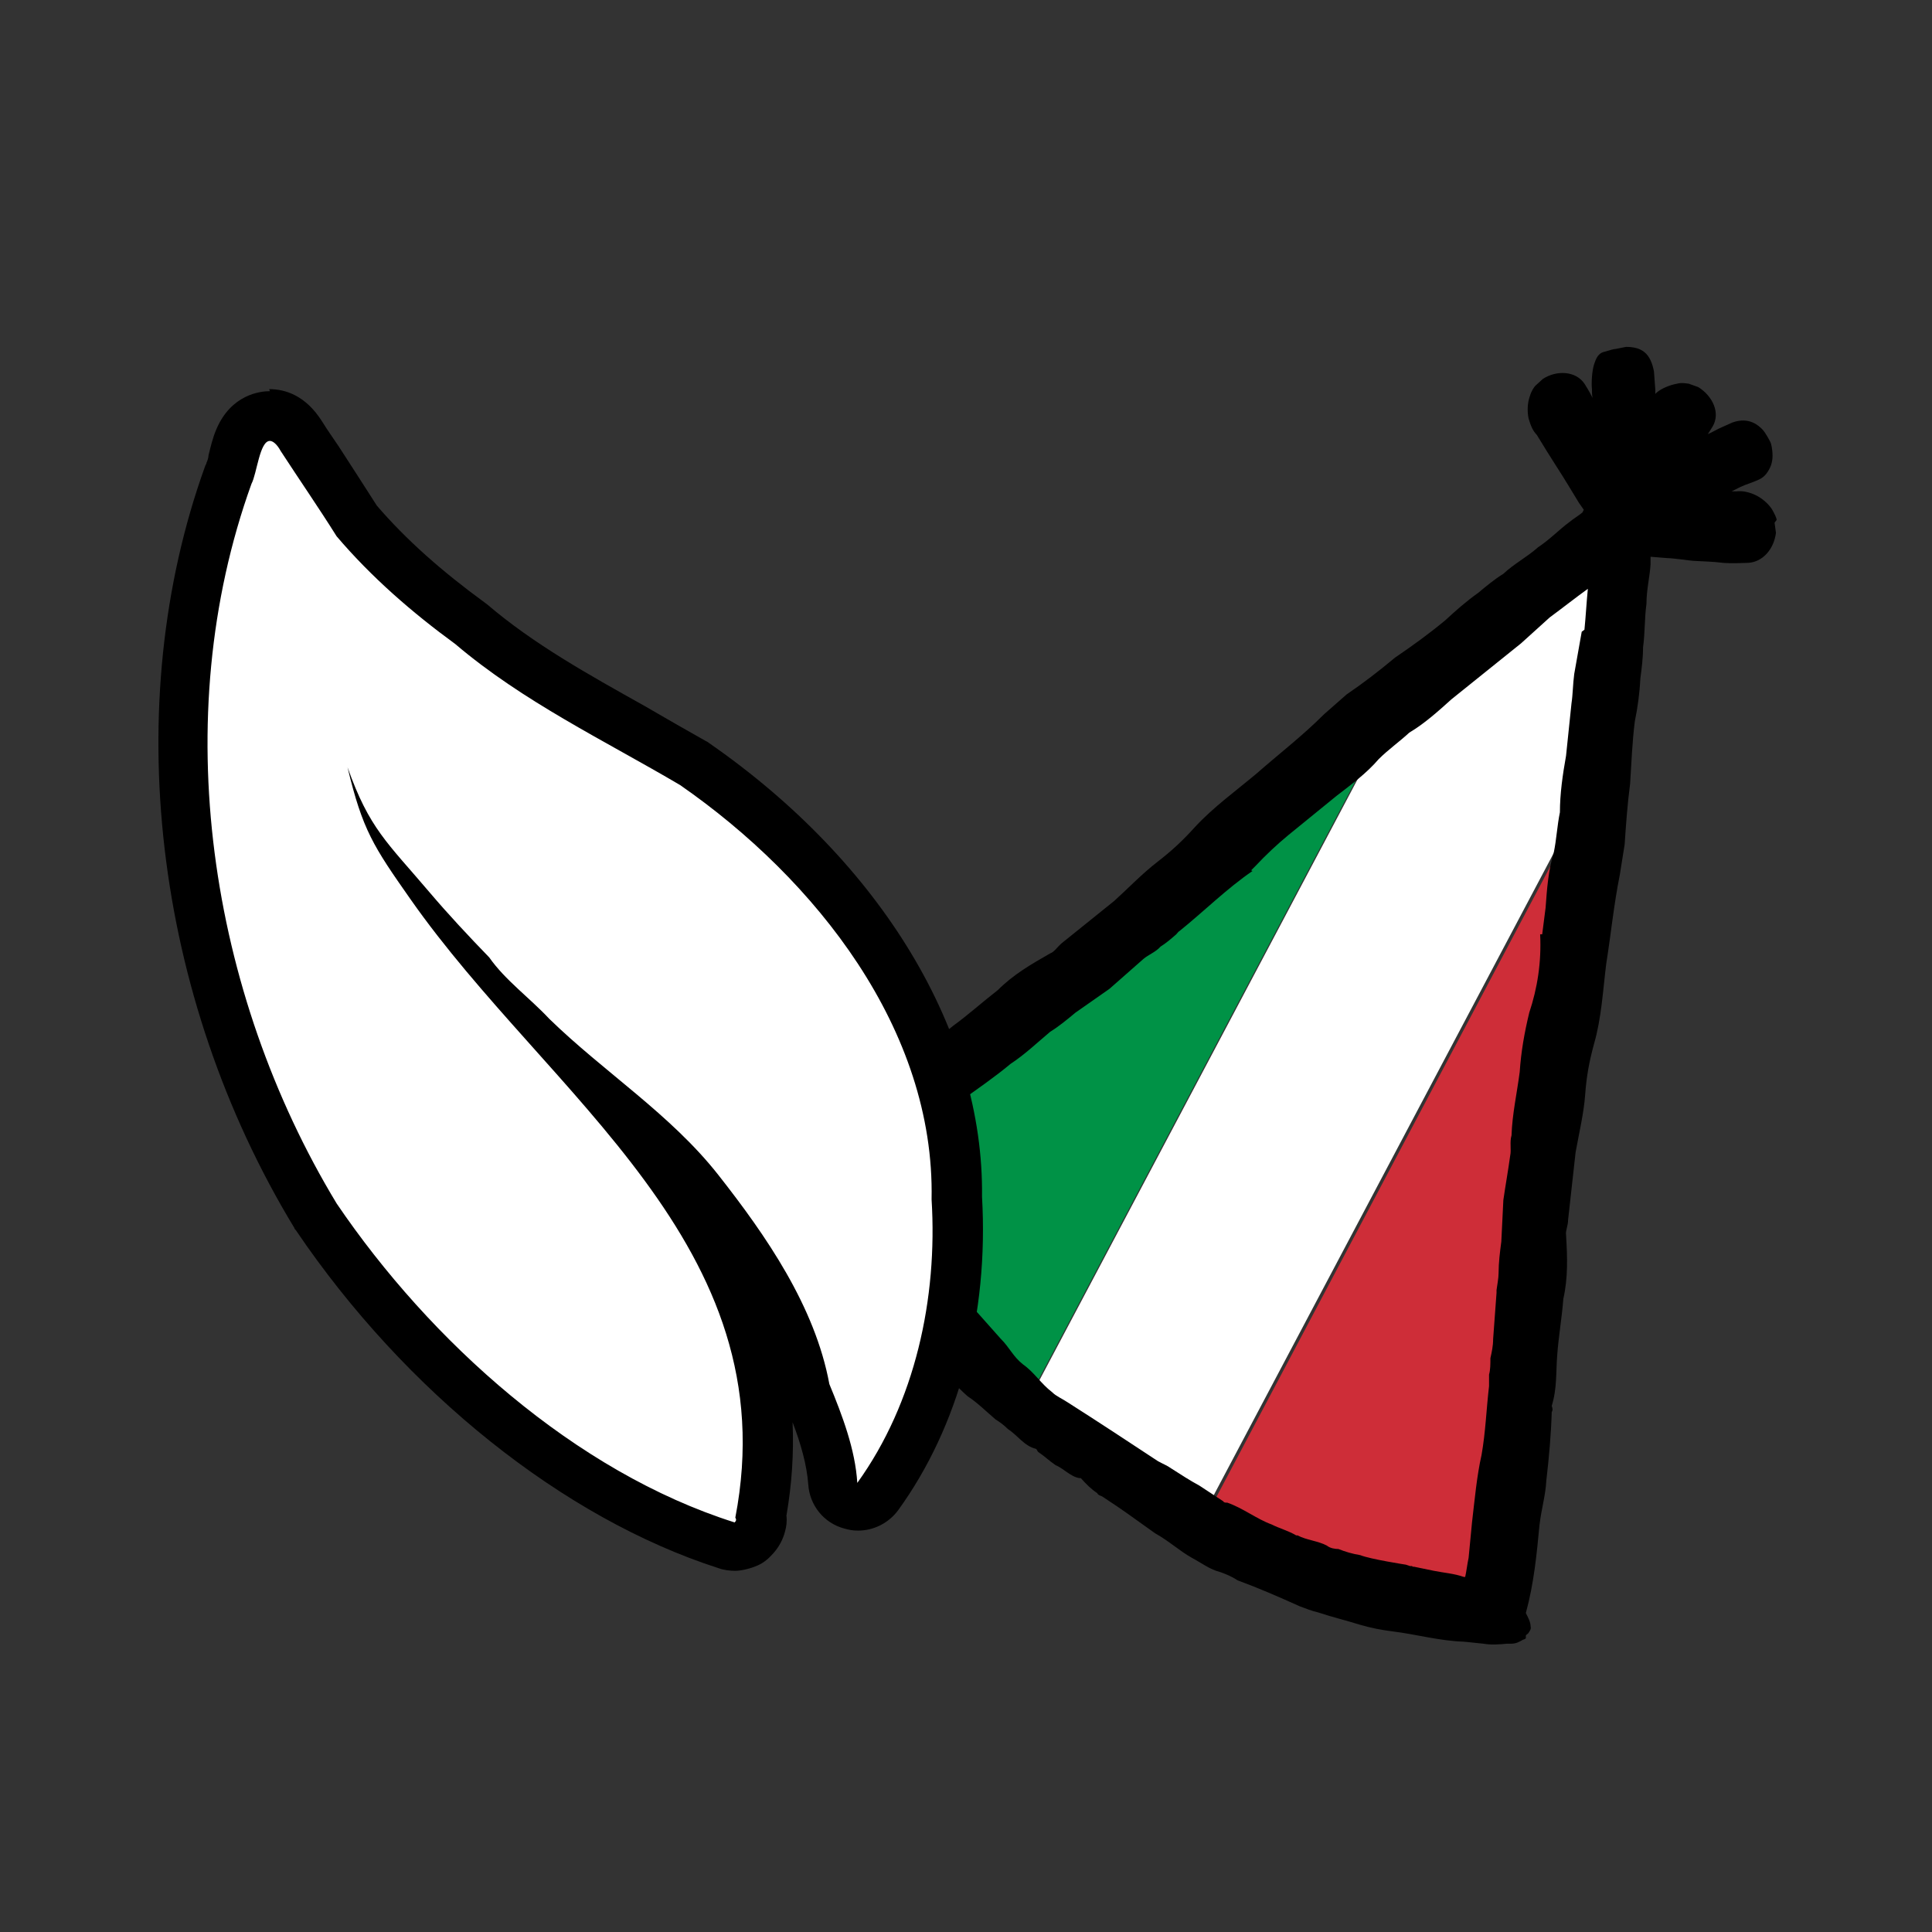 <?xml version="1.0" encoding="UTF-8"?>
<svg id="Ebene_1" data-name="Ebene 1" xmlns="http://www.w3.org/2000/svg" version="1.1" xmlns:xlink="http://www.w3.org/1999/xlink" viewBox="0 0 283.5 283.5">
  <rect x="0" y="0" width="283.5" height="283.5" fill="#333333" stroke="none"/>
  <defs>
    <style>
      .cls-1 {
        fill: #000;
      }

      .cls-1, .cls-2, .cls-3, .cls-4, .cls-5, .cls-6, .cls-7 {
        stroke-width: 0px;
      }

      .cls-2 {
        fill: #009246;
      }

      .cls-3 {
        fill: #ce2d38;
      }

      .cls-4 {
        fill: none;
      }

      .cls-8 {
        clip-path: url(#clippath-1);
      }

      .cls-5 {
        fill: #c61621;
      }

      .cls-9 {
        clip-path: url(#clippath);
      }

      .cls-6 {
        fill: #fff;
      }

      .cls-7 {
        fill: #fdc30b;
      }
    </style>
    <clipPath id="clippath">
      <path class="cls-4" d="M235.1,85.9l-1.2,6.6c-.2,1.6-.2,3.2-.5,4.5l-.8,8.1c-.5,3-1,5.9-1,8.8-.4,2-.5,4.2-.9,6.2-.8,2.7-1.1,5.6-1.3,8.5l-.5,4.1s0,0-.1,0c0,0-.1,0-.2,0,.2,4.3-.4,8.3-1.7,12.2,0,0,0,0,0,0,0,0,0,0,0,0-.8,3-1.3,6-1.4,9.2-.4,3.3-1.1,6.6-1.3,9.8-.4,1,0,2.2-.2,3.2-.4,2.3-.7,4.6-1.1,6.9l-.3,6.4c-.2,1.6-.4,3.3-.4,4.8-.1.9-.2,1.7-.4,2.6v.2s0,.2,0,.2l-.5,7.2c0,1-.2,2-.4,3,0,.9,0,1.8-.2,2.6,0,0,0,0,0,0,0,.6,0,1.2-.1,1.7-.4,3.6-.5,7.1-1.1,10.7-.7,3.3-1.1,6.9-1.5,10.5l-.5,5.5c-.2,1-.4,2-.5,3,0,0-.1,0-.2,0-1.5-.5-3.1-.6-4.7-1-1-.3-2-.4-3-.6h-.2c0,0-.2-.1-.2-.1h-.3c0,0-.7-.2-.7-.2,0,0-5.5-.8-7-1.5-1.2-.2-2.3-.5-3.3-1,0,0,0,0,0,0-.5,0-1.3-.1-1.8-.5-1.4-.7-3.1-.9-4.5-1.6h-.2c-1.2-.7-2.5-1.1-3.8-1.7-2.4-.9-4.5-2.5-6.8-3.4-.3,0-.5,0-.7-.2l-3.7-2.5c-1.4-.7-2.9-1.7-4.4-2.7-.7-.5-1.4-.7-2.1-1.2-4.6-3.1-9.3-6.1-14-9.1-.9-.6-1.8-.9-2.4-1.6-1.7-1.4-2.7-3.1-4.5-4.3-1.6-1.3-2-2.6-3.5-4l-3.4-3.8c-1.1-1.2-2.9-3.2-3.9-4.6-2.5-3.1-2.9-3.7-5.1-6.8-.7-.9-3.2-4.5-4.7-7.1-.2-.5-1.3-2.5-2.2-4,.6-.5,1.1-1,1.7-1.5,0,0,8.5-6.7,11.3-8.9,2.6-1.9,5.2-3.7,7.8-5.8,2.1-1.4,4.1-3.3,6.1-4.9,1.4-.8,2.6-1.9,3.9-2.9l5.2-3.7c1.7-1.5,3.5-3.1,5.2-4.6.8-.6,1.9-1,2.6-1.9.8-.6,1.6-1.2,2.4-1.9.2-.2.3-.4.5-.6,3.8-3.1,7.3-6.5,11.3-9.3,0,0-.2-.1-.2-.2.2-.2.4-.4.6-.6,1.7-1.8,3.4-3.3,5.1-4.9l7.4-6c2.3-1.7,4.7-3.5,6.5-5.7,1.5-1.4,3.3-2.7,4.8-4.1,2.3-1.4,4.4-3.3,6.6-5.2,0,0,0,0,0,0l10.8-8.7,4.4-4c2-1.5,4-3,5.9-4.5-.2,2.1-.4,4.2-.5,6.4Z"/>
    </clipPath>
    <clipPath id="clippath-1">
      <path class="cls-4" d="M-104.2,88.3l-1.1,6.6c-.2,1.6-.2,3.2-.4,4.5l-.8,8.1c-.5,2.9-1,5.9-1,8.7-.4,2-.5,4.2-.9,6.2-.8,2.7-1.1,5.6-1.3,8.5l-.5,4.1s0,0-.1,0c0,0-.1,0-.2,0,.2,4.3-.4,8.3-1.7,12.1,0,0,0,0,0,0,0,0,0,0,0,0-.8,3-1.3,5.9-1.4,9.1-.4,3.2-1.1,6.6-1.3,9.7-.3,1,0,2.2-.2,3.2-.4,2.3-.7,4.6-1.1,6.9l-.3,6.4c-.2,1.6-.4,3.2-.4,4.8,0,.9-.2,1.7-.4,2.6v.2s0,.2,0,.2l-.5,7.1c0,1-.2,2-.4,2.9,0,.9,0,1.8-.2,2.6,0,0,0,0,0,0,0,.6,0,1.2-.1,1.7-.4,3.5-.5,7-1.1,10.6-.7,3.3-1.1,6.9-1.4,10.4l-.5,5.5c-.2,1-.4,2-.5,3,0,0-.1,0-.2,0-1.5-.5-3-.6-4.7-1-1-.3-2-.4-3-.6h-.2c0,0-.2-.1-.2-.1h-.3c0,0-.7-.2-.7-.2,0,0-5.5-.8-7-1.5-1.2-.2-2.3-.5-3.3-1,0,0,0,0,0,0-.5,0-1.2-.1-1.8-.5-1.4-.7-3.1-.9-4.5-1.6h-.2c-1.2-.7-2.5-1.1-3.7-1.7-2.3-.9-4.4-2.5-6.8-3.3-.3,0-.5,0-.7-.2l-3.7-2.4c-1.4-.7-2.9-1.7-4.3-2.6-.7-.5-1.4-.7-2.1-1.2-4.6-3.1-9.2-6.1-13.9-9-.9-.6-1.8-.9-2.4-1.6-1.7-1.4-2.7-3.1-4.5-4.3-1.5-1.3-2-2.6-3.5-4l-3.4-3.8c-1.1-1.2-2.9-3.2-3.9-4.5-2.5-3.1-2.9-3.6-5-6.7-.7-.9-3.2-4.4-4.6-7-.2-.5-1.3-2.5-2.2-3.9.6-.5,1.1-1,1.7-1.5,0,0,8.4-6.7,11.2-8.9,2.6-1.8,5.2-3.7,7.7-5.8,2.1-1.4,4.1-3.3,6.1-4.9,1.4-.8,2.6-1.8,3.9-2.9l5.2-3.7c1.7-1.5,3.5-3.1,5.2-4.6.8-.6,1.9-1,2.6-1.9.8-.6,1.6-1.2,2.4-1.9.2-.2.3-.4.5-.6,3.7-3.1,7.2-6.5,11.2-9.3,0,0-.2-.1-.2-.2.2-.2.4-.4.6-.6,1.6-1.8,3.4-3.3,5.1-4.8l7.3-6c2.3-1.7,4.6-3.5,6.5-5.6,1.4-1.4,3.3-2.7,4.7-4.1,2.3-1.4,4.4-3.3,6.5-5.2,0,0,0,0,0,0l10.7-8.6,4.4-4c2-1.5,4-3,5.9-4.4-.2,2.1-.4,4.2-.5,6.3Z"/>
    </clipPath>
  </defs>
  <g>
    <g class="cls-9">
      <rect class="cls-2" x="71.2" y="110.9" width="184.6" height="44.8" transform="translate(-30.7 215.5) rotate(-62.1)"/>
      <rect class="cls-6" x="104.8" y="135.4" width="184.6" height="30.5" transform="translate(-28.2 254.5) rotate(-62.1)"/>
      <rect class="cls-3" x="155.1" y="135.6" width="184.6" height="81.6" transform="translate(-24.2 312.7) rotate(-62.1)"/>
    </g>
    <path class="cls-1" d="M260.7,76.3c0-.3-.3-.9-.7-1.6-.6-.9-1.6-1.7-2.5-2.1-.9-.4-1.8-.6-2.7-.5-.3,0-.5,0-.7,0,.8-.4,1.5-.8,2.7-1.2,1-.4,1.8-.6,2.4-1.4.6-.8.9-1.6.9-2.6s-.2-1.8-.3-2c0,0-.7-1.4-1.2-1.9-.5-.5-1.9-1.9-4.4-1l-2,.9c-.6.3-1.1.6-1.6.8.2-.3.4-.6.7-1.1,1.2-2,0-4.5-2.1-5.8l-1.4-.5c-.2,0-1-.2-1.7,0-1.1.2-2.3.7-3,1.3,0,0-.1.1-.2.2,0-.2,0-.4,0-.6l-.2-2.7c-.5-2.6-1.7-3.6-4.1-3.6l-1.5.3c-.3,0-.9.2-1.6.4-1,.2-1.3,1-1.6,1.9-.3,1-.4,2.7-.3,3.6,0,.5,0,.9.1,1.3-.2-.4-.5-1-1.2-2.1-1.3-1.9-4.1-2-6.1-.7l-1.1,1c-.2.2-.6.8-.8,1.5-.4,1.1-.4,2.3-.2,3.3.3,1,.6,1.8,1.2,2.4,1.1,1.8,1.9,3.1,2.8,4.5,1.3,2,2.3,3.7,3.4,5.5l.7,1-.2.4c-.6.5-1.3.9-1.9,1.4-1.5,1.1-2.8,2.5-4.6,3.7-1.7,1.5-3.5,2.4-5.1,3.9-1.3.8-2.5,1.8-3.7,2.8-1.7,1.2-3.4,2.7-4.8,4-2.4,2-4.9,3.8-7.4,5.5-2.4,2-4.6,3.7-7.1,5.4l-3.3,2.9c-3.2,3.2-6.6,5.8-9.9,8.7-3.1,2.6-6.3,4.9-9,7.8-1.8,2-3.4,3.5-5.6,5.2-2.2,1.7-4.2,3.8-6.3,5.7l-7.7,6.2c-.7.6-1.1,1.3-1.7,1.5-2.8,1.6-5.4,3.1-7.7,5.4-2.2,1.7-4.3,3.6-6.5,5.2-1.9,1.6-4,2.6-5.8,4.7-.3.1-.6.2-.7.6-2.8,1.9-10.8,8.2-13.9,11.6,0,0-2,1.5-1.5,4,.2,1,.9,1.9,1.7,2.6,0,0,.1.2.1.3,1.1,2.1,2,4.2,2.9,6.2.8,1.4,1.6,2.9,2.6,4,.7.9,1.4,1.6,2,2.7,1.2,2.8,2,2.7,3.9,5.2l2.9,3.3c.4.5.9.9,1.3,1.5,1.1,1.4,2.2,2.8,3.4,4,.3.2.4.5.7.9.6,1.1,1.5,1.9,2.5,2.8,1.4.9,2.8,2.3,4.1,3.4.5.3,1.2.8,1.8,1.4,1.4.9,2.4,2.5,4.1,2.9.2.1.2.4.4.5.9.6,1.6,1.3,2.5,1.9,1.2.5,2.2,1.7,3.5,1.9h.2c.8.9,1.5,1.6,2.4,2.2.2.4.5.3.9.6l2.1,1.4c1.9,1.3,3.8,2.7,5.5,3.9,2,1.1,3.6,2.6,5.4,3.6,1.5.8,2.6,1.7,4.2,2.1.8.3,1.6.6,2.5,1.2,3,1.1,6,2.4,9.1,3.8.8.3,1.8.7,2.7.9,2.1.7,4.2,1.2,6.1,1.8,1.7.5,3.3.8,4.9,1,3.3.4,6.9,1.4,10.4,1.5l2.9.3c1.1.2,2.4.1,3.4,0,.2,0,.4,0,.6,0,.8,0,1.3-.3,1.8-.6.2,0,.4-.2.4-.2,0-.1,0-.3,0-.4.1-.2.3-.2.4-.4.2-.3.4-.6.3-.9,0-.7-.4-1.4-.7-2,1.2-4.4,1.6-8.7,2-12.9.3-2.5.9-4.4,1-6.5.4-3.4.7-6.8.8-10.1.2-.3.1-.6,0-.9.8-2.6.6-4.9.8-7.4.2-2.8.7-5.6.9-8.3.7-3.1.6-6.1.4-9.4-.1-.6.3-1.3.3-2.2l1.1-9.9c.5-2.8,1.2-5.7,1.4-8.4.2-2.8.6-4.9,1.3-7.5,1.1-3.8,1.3-7.8,1.8-11.8.7-4.4,1.1-8.6,2-13.1l.7-4.4c.2-3,.4-5.8.8-8.9.2-3,.3-6.1.7-9.2.4-1.9.7-4.1.8-6.2.2-1.5.4-3.1.4-4.6.3-2.2.2-4.2.5-6.4,0-2.1.5-4,.6-5.8,0-.4,0-.7,0-1.1l2.5.2c.8,0,3.5.4,3.8.4,1.7.1,2.8.1,4.4.3,0,0,1.1.1,3.4,0,2.3,0,4-2,4.3-4.4l-.2-1.5ZM232.1,92.7l-1.1,6.2c-.2,1.5-.2,3-.4,4.3l-.8,7.7c-.5,2.8-.9,5.6-.9,8.3-.4,1.9-.5,4-.9,5.9-.8,2.6-1,5.3-1.2,8.1l-.5,3.9s0,0-.1,0c0,0,0,0-.2,0,.2,4.1-.4,7.9-1.6,11.5,0,0,0,0,0,0,0,0,0,0,0,0-.7,2.9-1.2,5.7-1.4,8.7-.4,3.1-1.1,6.2-1.2,9.3-.3,1,0,2.1-.2,3-.3,2.2-.7,4.4-1,6.5l-.3,6.1c-.2,1.5-.4,3.1-.4,4.6,0,.8-.2,1.7-.3,2.5v.2s0,.2,0,.2l-.5,6.8c0,1-.2,1.9-.4,2.8,0,.9,0,1.7-.2,2.4,0,0,0,0,0,0,0,.6,0,1.1,0,1.7-.4,3.4-.5,6.7-1.1,10.1-.7,3.1-1,6.5-1.4,9.9l-.5,5.2c-.2.9-.3,1.9-.5,2.8,0,0-.1,0-.2,0-1.4-.5-2.9-.6-4.4-.9-1-.2-1.9-.4-2.9-.6h-.2c0,0-.1-.1-.1-.1h-.3c0,0-.6-.2-.6-.2,0,0-5.2-.8-6.7-1.4-1.2-.2-2.2-.5-3.2-.9,0,0,0,0,0,0-.5,0-1.2-.1-1.7-.5-1.3-.7-3-.8-4.3-1.5h-.2c-1.2-.7-2.4-1-3.6-1.6-2.2-.8-4.2-2.4-6.5-3.2-.3,0-.5,0-.6-.2l-3.5-2.3c-1.3-.7-2.7-1.6-4.1-2.5-.7-.5-1.3-.7-2-1.1-4.4-2.9-8.8-5.8-13.2-8.6-.9-.6-1.7-.9-2.3-1.5-1.7-1.3-2.6-2.9-4.3-4.1-1.5-1.2-1.9-2.4-3.3-3.8l-3.2-3.6c-1-1.1-2.8-3-3.7-4.3-2.4-2.9-2.7-3.5-4.8-6.4-.7-.9-3-4.2-4.4-6.7-.2-.4-1.3-2.4-2.1-3.8.5-.5,1.1-.9,1.6-1.5,0,0,8-6.4,10.7-8.5,2.5-1.8,5-3.5,7.4-5.5,2-1.3,3.9-3.1,5.8-4.7,1.3-.8,2.5-1.8,3.7-2.8l5-3.5c1.7-1.5,3.3-2.9,5-4.4.7-.6,1.8-1,2.5-1.8.8-.5,1.5-1.1,2.3-1.8.2-.2.3-.4.5-.5,3.6-2.9,6.9-6.2,10.7-8.8,0,0-.1,0-.2-.1.2-.2.4-.4.6-.6,1.6-1.7,3.2-3.2,4.9-4.6l7-5.7c2.2-1.7,4.4-3.3,6.2-5.4,1.4-1.4,3.1-2.6,4.5-3.9,2.2-1.3,4.2-3.1,6.2-4.9,0,0,0,0,0,0l10.2-8.2,4.2-3.8c1.9-1.4,3.8-2.9,5.6-4.2-.2,2-.3,4-.5,6Z"/>
    <g>
      <path class="cls-6" d="M107.9,227c-.5,0-.9,0-1.3-.2-22-7-44.5-25-60.2-48.2,0,0,0-.1,0-.2-20.1-33.2-25-74.8-12.8-108.7,0-.1.1-.3.2-.4,0-.2.3-1,.4-1.6.7-2.7,1.7-6.7,5.5-6.7s4.2,2.4,4.7,3.2c.8,1.2,1.6,2.4,2.4,3.6,1.9,2.8,3.8,5.7,5.7,8.8,4.5,5.3,10,10.2,16.6,15,0,0,.1.1.2.2,7.1,6.1,15.2,10.6,23.7,15.3,2.9,1.6,5.9,3.3,8.8,5,0,0,.2,0,.2.1,24.5,17,38.9,40.8,38.5,63.7,1,16.6-3.1,32.1-11.6,43.8-.7,1-1.8,1.5-2.9,1.5s-.7,0-1-.1c-1.5-.4-2.5-1.7-2.6-3.3-.3-4.3-2-9-3.8-13.4,0-.2-.2-.5-.2-.7-2-10.8-9-20.7-15.6-29-2.9-3.7-6.3-6.9-10-10,13.1,16.1,23.3,33.8,19,57.8,0,.5,0,1-.1,1.5-.2.7-.5,1.3-1,1.8-.3.4-.7.7-1.2.9-.5.2-1,.4-1.6.4Z"/>
      <path class="cls-1" d="M39.6,64.7c.4,0,1,.4,1.6,1.5,2.8,4.3,5.5,8.2,8.2,12.5,5.1,6,11.1,11.2,17.4,15.8,10,8.5,21.8,14.1,33,20.7,19.9,13.8,37.4,35.9,36.9,60.8.9,14.5-2.4,29.8-10.9,41.6-.3-4.9-2.2-9.9-4.1-14.5-2.1-11.4-9.3-21.8-16.3-30.7-7-8.9-16.8-15.1-24.8-22.9-2.9-3.1-6.5-5.7-8.8-9-3-3.1-6-6.3-8.8-9.6-6.2-7.3-8.8-9.3-12-18.3,2.2,9.2,3.8,11.6,9.2,19.3,20.3,29,55.4,50.8,47.7,90.8.2.3.1.5-.1.7,0,0,0,0,0,0,0,0,0,0,0,0-23.4-7.4-44.7-26.6-58.4-46.8-18.7-30.9-24.9-71.2-12.5-105.6.8-1.5,1.2-6.3,2.7-6.3M39.6,57.4c-1.3,0-5.7.4-7.9,5.7-.5,1.2-.8,2.5-1.1,3.7,0,.4-.2.9-.3,1.1,0,.2-.2.4-.2.5-12.6,34.9-7.6,77.7,13.1,111.8,0,.1.1.2.2.3,16.1,23.8,39.3,42.3,62,49.6.8.3,1.7.4,2.5.4s2.2-.3,3.3-.8c.9-.4,1.6-1,2.3-1.8.8-.9,1.4-2,1.7-3.2.2-.7.3-1.5.2-2.3.8-4.6,1.1-9.2.9-13.7,1.2,3.1,2.1,6.3,2.3,9.1.2,3.1,2.3,5.7,5.3,6.5.7.2,1.3.3,2,.3,2.3,0,4.5-1.1,5.9-3,8.9-12.3,13.3-28.6,12.3-46,.3-24.1-14.7-49-40.1-66.6-.1-.1-.3-.2-.5-.3-3-1.7-6-3.4-8.9-5.1-8.4-4.7-16.3-9.1-23.1-14.9-.1-.1-.3-.2-.4-.3-6.3-4.6-11.5-9.2-15.8-14.2-1.9-3-3.8-5.9-5.6-8.7-.8-1.2-1.6-2.3-2.4-3.6-2.5-4-5.6-4.8-7.8-4.8h0Z"/>
    </g>
  </g>
  <g class="cls-8">
    <rect class="cls-5" x="-261.6" y="-2.1" width="198.7" height="333.7" transform="translate(-212.8 -60.9) rotate(-57.2)"/>
    <rect class="cls-7" x="-169.5" y="-19.5" width="56.8" height="333.7" transform="translate(-188.5 -51.1) rotate(-57.2)"/>
  </g>
</svg>